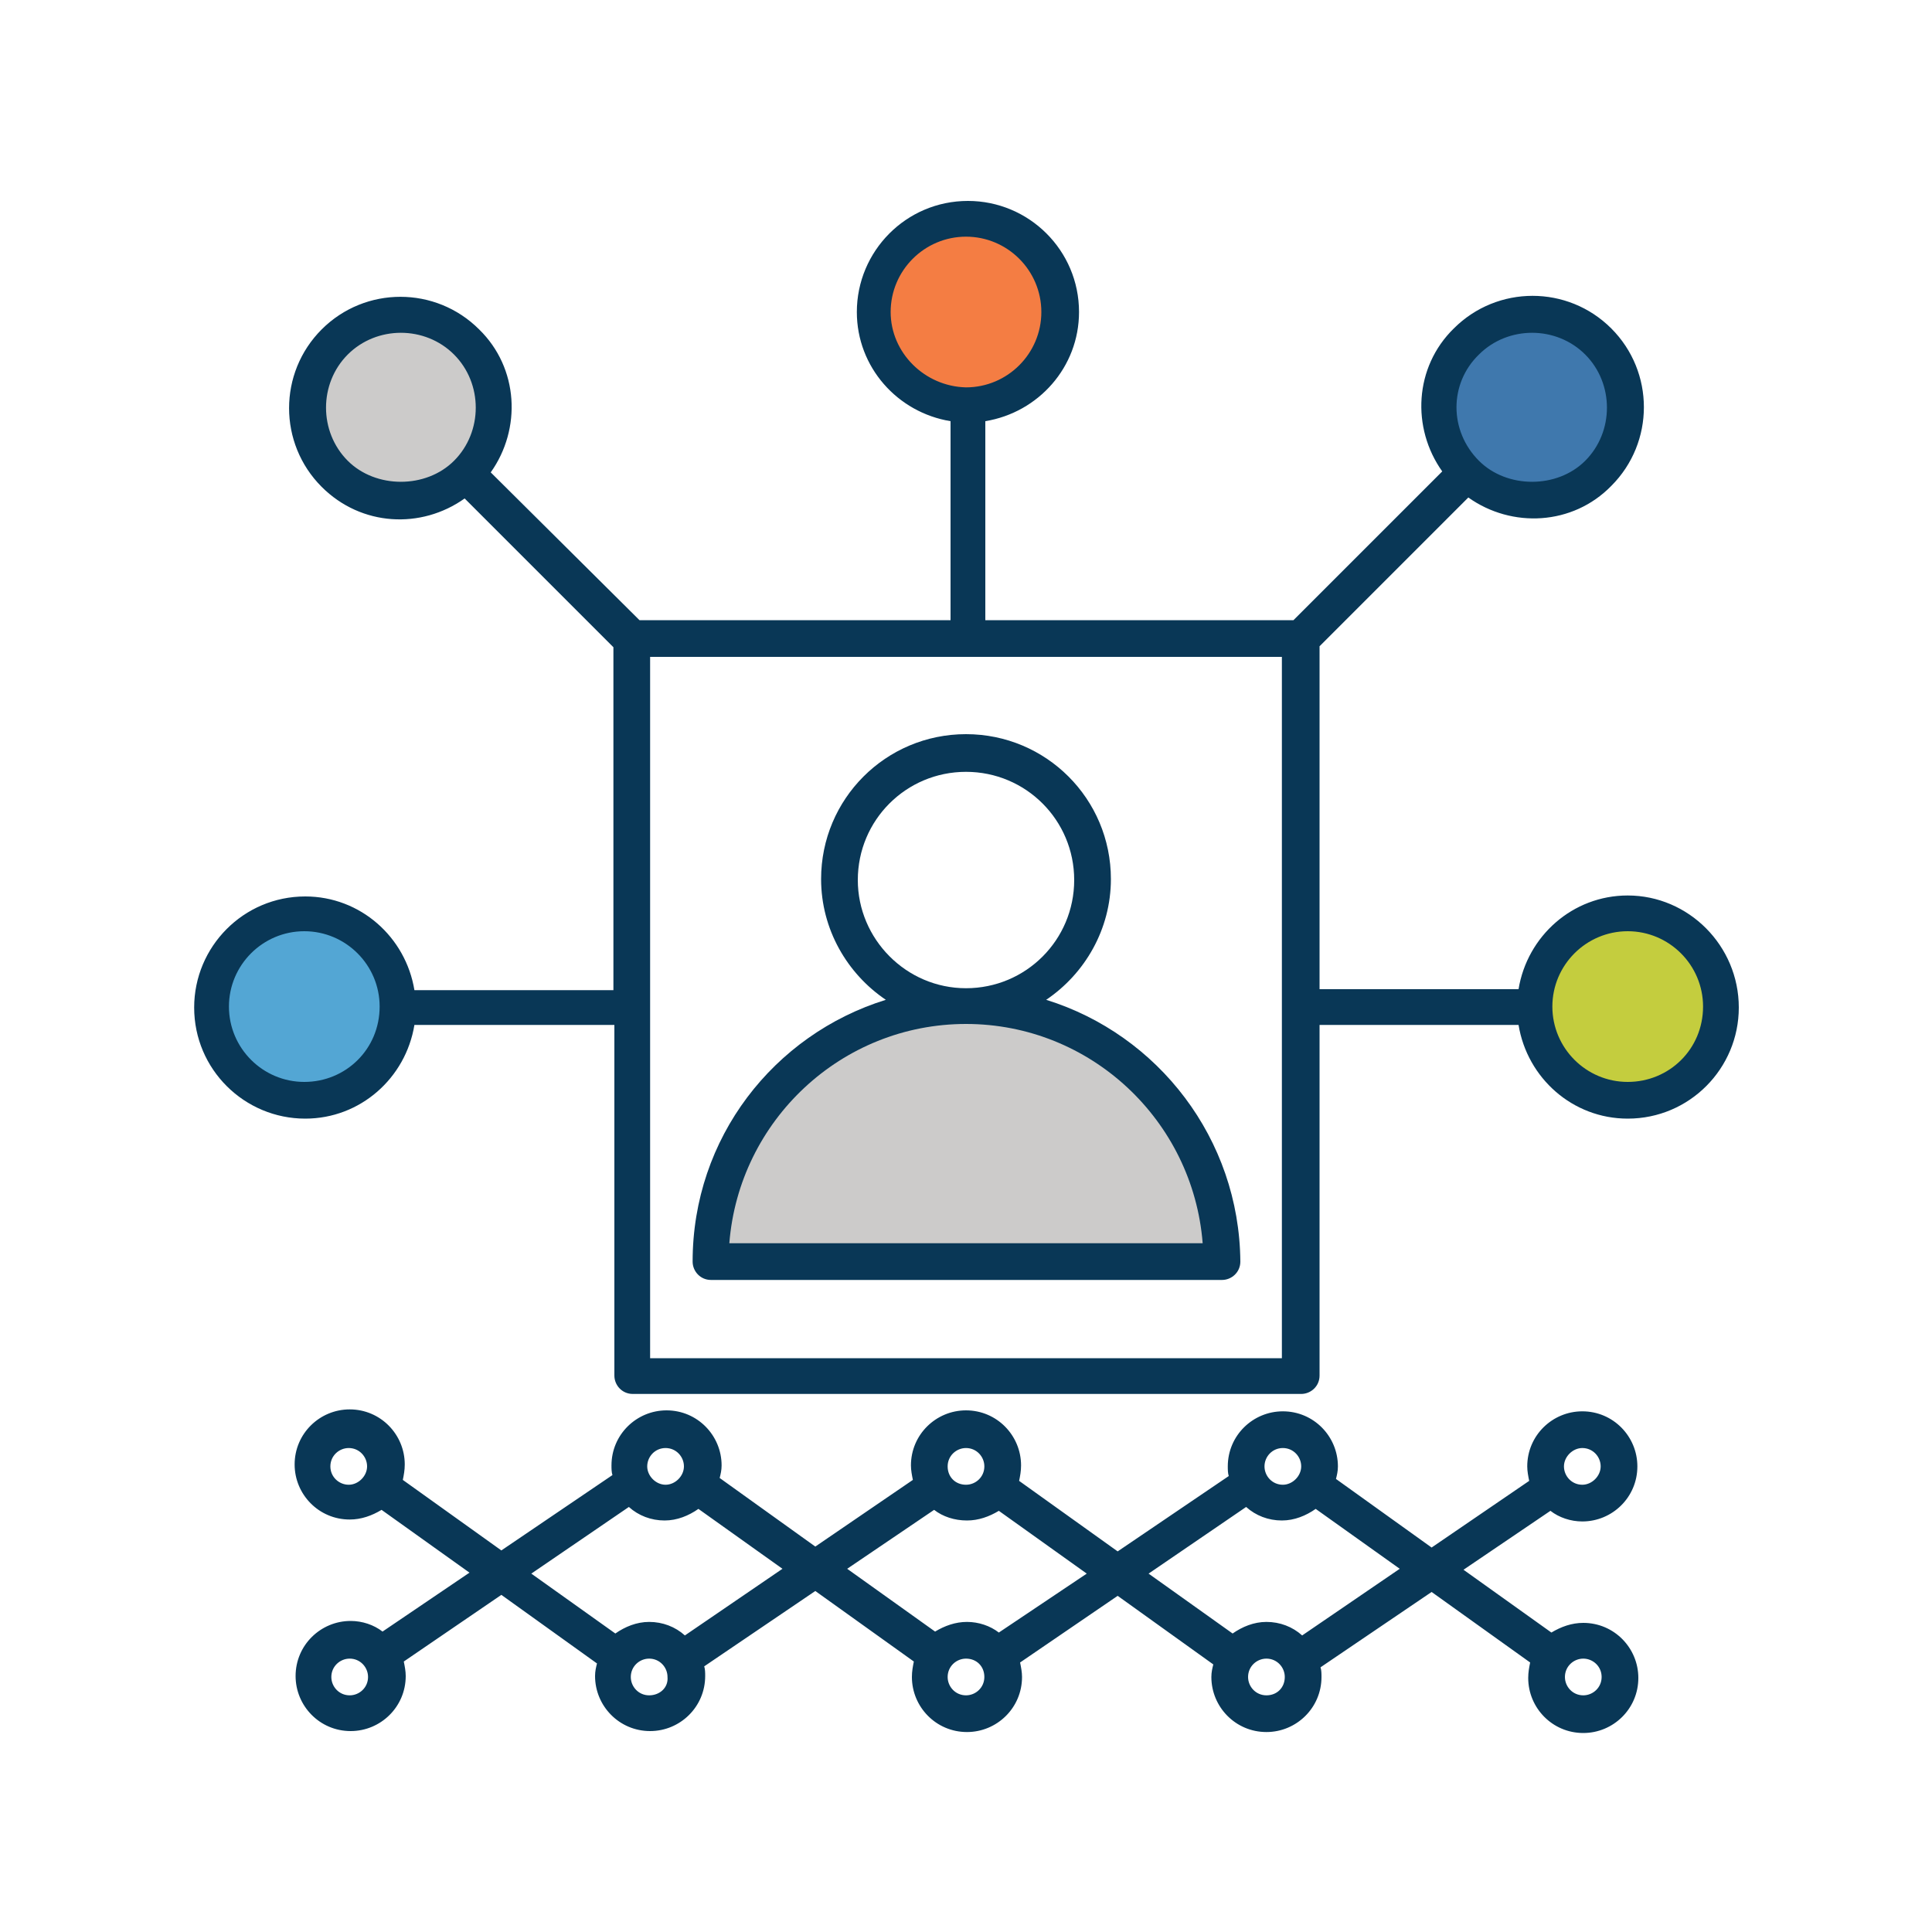 <?xml version="1.0" encoding="utf-8"?>
<!-- Generator: Adobe Illustrator 21.1.0, SVG Export Plug-In . SVG Version: 6.00 Build 0)  -->
<svg version="1.1" id="Layer_1" xmlns="http://www.w3.org/2000/svg" xmlns:xlink="http://www.w3.org/1999/xlink" x="0px" y="0px"
	 viewBox="0 0 200 200" style="enable-background:new 0 0 200 200;" xml:space="preserve">
<style type="text/css">
	.st0{fill:#D3D7DE;}
	.st1{fill:#FFFFFF;}
	.st2{fill:#CCCBCA;}
	.st3{fill:#53A6D4;}
	.st4{fill:#F47D43;}
	.st5{fill:#093756;}
	.st6{fill:#C4CD3E;}
	.st7{fill:#3F78AD;}
</style>
<g>
	<path class="st2" d="M100,104.2c-14.6,0-26.4,11.8-26.4,26.4h52.9C126.5,116,114.6,104.2,100,104.2z"/>
	<circle class="st6" cx="168.5" cy="104.3" r="9.7"/>
	<circle class="st3" cx="31.5" cy="104.3" r="9.7"/>
	<circle class="st4" cx="100" cy="32.3" r="9.7"/>
	<ellipse transform="matrix(0.707 -0.707 0.707 0.707 16.619 124.474)" class="st7" cx="158.6" cy="42.2" rx="9.7" ry="9.7"/>
	<ellipse transform="matrix(0.707 -0.707 0.707 0.707 -17.673 41.687)" class="st2" cx="41.5" cy="42.2" rx="9.7" ry="9.7"/>
	<g>
		<path class="st5" d="M160.5,156.4c0.9,0.7,2.1,1.1,3.3,1.1c3.1,0,5.7-2.5,5.7-5.7c0-3.1-2.5-5.7-5.7-5.7c-3.1,0-5.7,2.5-5.7,5.7
			c0,0.5,0.1,1,0.2,1.5l-10.1,6.9l-9.9-7.1c0.1-0.4,0.2-0.8,0.2-1.3c0-3.1-2.5-5.7-5.7-5.7c-3.1,0-5.7,2.5-5.7,5.7
			c0,0.3,0,0.7,0.1,1l-11.5,7.8l-10.2-7.3c0.1-0.5,0.2-1,0.2-1.6c0-3.1-2.5-5.7-5.7-5.7c0,0,0,0,0,0c0,0,0,0,0,0
			c-3.1,0-5.7,2.5-5.7,5.7c0,0.5,0.1,1,0.2,1.5l-10.1,6.9l-9.9-7.1c0.1-0.4,0.2-0.8,0.2-1.3c0-3.1-2.5-5.7-5.7-5.7
			c-3.1,0-5.7,2.5-5.7,5.7c0,0.3,0,0.7,0.1,1l-11.5,7.8l-10.2-7.3c0.1-0.5,0.2-1,0.2-1.6c0-3.1-2.5-5.7-5.7-5.7
			c-3.1,0-5.7,2.5-5.7,5.7c0,3.1,2.5,5.7,5.7,5.7c1.2,0,2.3-0.4,3.3-1l9.1,6.5l-9,6.1c-0.9-0.7-2.1-1.1-3.3-1.1
			c-3.1,0-5.7,2.5-5.7,5.7c0,3.1,2.5,5.7,5.7,5.7c3.1,0,5.7-2.5,5.7-5.7c0-0.5-0.1-1-0.2-1.5l10.1-6.9l9.9,7.1
			c-0.1,0.4-0.2,0.8-0.2,1.3c0,3.1,2.5,5.7,5.7,5.7c3.1,0,5.7-2.5,5.7-5.7c0-0.3,0-0.7-0.1-1l11.5-7.8l10.2,7.3
			c-0.1,0.5-0.2,1-0.2,1.6c0,3.1,2.5,5.7,5.7,5.7c0,0,0,0,0,0c0,0,0,0,0,0c3.1,0,5.7-2.5,5.7-5.7c0-0.5-0.1-1-0.2-1.5l10.1-6.9
			l9.9,7.1c-0.1,0.4-0.2,0.8-0.2,1.3c0,3.1,2.5,5.7,5.7,5.7c3.1,0,5.7-2.5,5.7-5.7c0-0.3,0-0.7-0.1-1l11.5-7.8l10.2,7.3
			c-0.1,0.5-0.2,1-0.2,1.6c0,3.1,2.5,5.7,5.7,5.7c3.1,0,5.7-2.5,5.7-5.7c0-3.1-2.5-5.7-5.7-5.7c-1.2,0-2.3,0.4-3.3,1l-9.1-6.5
			L160.5,156.4z M163.8,149.9c1.1,0,1.9,0.9,1.9,1.9s-0.9,1.9-1.9,1.9c-1.1,0-1.9-0.9-1.9-1.9S162.8,149.9,163.8,149.9z M34.2,151.8
			c0-1.1,0.9-1.9,1.9-1.9c1.1,0,1.9,0.9,1.9,1.9s-0.9,1.9-1.9,1.9C35.1,153.7,34.2,152.9,34.2,151.8z M36.2,175.5
			c-1.1,0-1.9-0.9-1.9-1.9c0-1.1,0.9-1.9,1.9-1.9c1.1,0,1.9,0.9,1.9,1.9C38.1,174.7,37.2,175.5,36.2,175.5z M165.8,173.6
			c0,1.1-0.9,1.9-1.9,1.9c-1.1,0-1.9-0.9-1.9-1.9c0-1.1,0.9-1.9,1.9-1.9C164.9,171.7,165.8,172.5,165.8,173.6z M132.8,149.9
			c1.1,0,1.9,0.9,1.9,1.9s-0.9,1.9-1.9,1.9c-1.1,0-1.9-0.9-1.9-1.9S131.7,149.9,132.8,149.9z M98.1,151.8c0-1.1,0.9-1.9,1.9-1.9
			c1.1,0,1.9,0.9,1.9,1.9c0,1.1-0.9,1.9-1.9,1.9C98.9,153.7,98.1,152.9,98.1,151.8z M68.9,149.9c1.1,0,1.9,0.9,1.9,1.9
			s-0.9,1.9-1.9,1.9s-1.9-0.9-1.9-1.9S67.8,149.9,68.9,149.9z M67.2,175.5c-1.1,0-1.9-0.9-1.9-1.9c0-1.1,0.9-1.9,1.9-1.9
			c1.1,0,1.9,0.9,1.9,1.9C69.2,174.7,68.3,175.5,67.2,175.5z M70.9,169.3c-1-0.9-2.3-1.4-3.7-1.4c-1.3,0-2.5,0.5-3.5,1.2l-8.7-6.2
			l10.1-6.9c1,0.9,2.3,1.4,3.7,1.4c1.3,0,2.5-0.5,3.5-1.2l8.7,6.2L70.9,169.3z M101.9,173.6c0,1.1-0.9,1.9-1.9,1.9
			c-1.1,0-1.9-0.9-1.9-1.9c0-1.1,0.9-1.9,1.9-1.9C101.1,171.7,101.9,172.5,101.9,173.6z M103.4,169c-0.9-0.7-2.1-1.1-3.3-1.1
			c0,0,0,0,0,0c0,0,0,0,0,0c-1.2,0-2.3,0.4-3.3,1l-9.1-6.5l9-6.1c0.9,0.7,2.1,1.1,3.4,1.1c0,0,0,0,0,0c0,0,0,0,0,0
			c1.2,0,2.3-0.4,3.3-1l9.1,6.5L103.4,169z M131.1,175.5c-1.1,0-1.9-0.9-1.9-1.9c0-1.1,0.9-1.9,1.9-1.9c1.1,0,1.9,0.9,1.9,1.9
			C133,174.7,132.2,175.5,131.1,175.5z M134.8,169.3c-1-0.9-2.3-1.4-3.7-1.4c-1.3,0-2.5,0.5-3.5,1.2l-8.7-6.2l10.1-6.9
			c1,0.9,2.3,1.4,3.7,1.4c1.3,0,2.5-0.5,3.5-1.2l8.7,6.2L134.8,169.3z"/>
		<path class="st5" d="M108.3,103.5c4-2.7,6.7-7.3,6.7-12.5c0-8.3-6.7-15-15-15c-8.3,0-15,6.7-15,15c0,5.2,2.7,9.8,6.7,12.5
			c-11.6,3.6-20,14.3-20,27.1c0,1,0.8,1.9,1.9,1.9h52.9c1,0,1.9-0.8,1.9-1.9C128.3,117.9,119.9,107.1,108.3,103.5z M88.8,91.1
			c0-6.2,5-11.2,11.2-11.2c6.2,0,11.2,5,11.2,11.2c0,6.2-5,11.2-11.2,11.2C93.8,102.3,88.8,97.2,88.8,91.1z M75.5,128.7
			c1-12.7,11.6-22.7,24.5-22.7c12.9,0,23.5,10,24.5,22.7H75.5z"/>
		<path class="st5" d="M168.5,92.7c-5.7,0-10.4,4.2-11.3,9.7h-20.6V66.9l15.4-15.4c4.5,3.2,10.8,2.9,14.8-1.2
			c4.5-4.5,4.5-11.8,0-16.3c-4.5-4.5-11.8-4.5-16.3,0c-4.1,4-4.4,10.3-1.2,14.8l-15.4,15.4h-31.9V43.6c5.5-0.9,9.7-5.6,9.7-11.3
			c0-6.4-5.2-11.5-11.5-11.5c-6.4,0-11.5,5.2-11.5,11.5c0,5.7,4.2,10.4,9.7,11.3v20.6H66.2L50.8,48.9c3.2-4.5,2.9-10.8-1.2-14.8
			c-4.5-4.5-11.8-4.5-16.3,0c-4.5,4.5-4.5,11.8,0,16.3c4.1,4.1,10.3,4.4,14.8,1.2l15.4,15.4v35.5H42.9c-0.9-5.5-5.6-9.7-11.3-9.7
			c-6.4,0-11.5,5.2-11.5,11.5c0,6.4,5.2,11.5,11.5,11.5c5.7,0,10.4-4.2,11.3-9.7h20.7v36.3c0,1,0.8,1.9,1.9,1.9h69.2
			c1,0,1.9-0.8,1.9-1.9v-36.3h20.6c0.9,5.5,5.6,9.7,11.3,9.7c6.4,0,11.5-5.2,11.5-11.5C180,97.9,174.8,92.7,168.5,92.7z M92.2,32.3
			c0-4.3,3.5-7.8,7.8-7.8c4.3,0,7.8,3.5,7.8,7.8c0,4.3-3.5,7.8-7.8,7.8C95.7,40,92.2,36.5,92.2,32.3z M31.5,112
			c-4.3,0-7.8-3.5-7.8-7.8c0-4.3,3.5-7.8,7.8-7.8c4.3,0,7.8,3.5,7.8,7.8C39.3,108.6,35.8,112,31.5,112z M153.1,36.7c3-3,8-3,11,0
			c3,3,3,8,0,11c-2.9,2.9-8.1,2.9-11,0C150,44.6,150,39.7,153.1,36.7z M36,47.7c-3-3-3-8,0-11c3-3,8-3,11,0c3,3,3,8,0,11
			C44.1,50.6,38.9,50.6,36,47.7z M132.7,140.6H67.3V68h65.4V140.6z M168.5,112c-4.3,0-7.8-3.5-7.8-7.8c0-4.3,3.5-7.8,7.8-7.8
			c4.3,0,7.8,3.5,7.8,7.8C176.3,108.6,172.8,112,168.5,112z"/>
	</g>
</g>
</svg>
